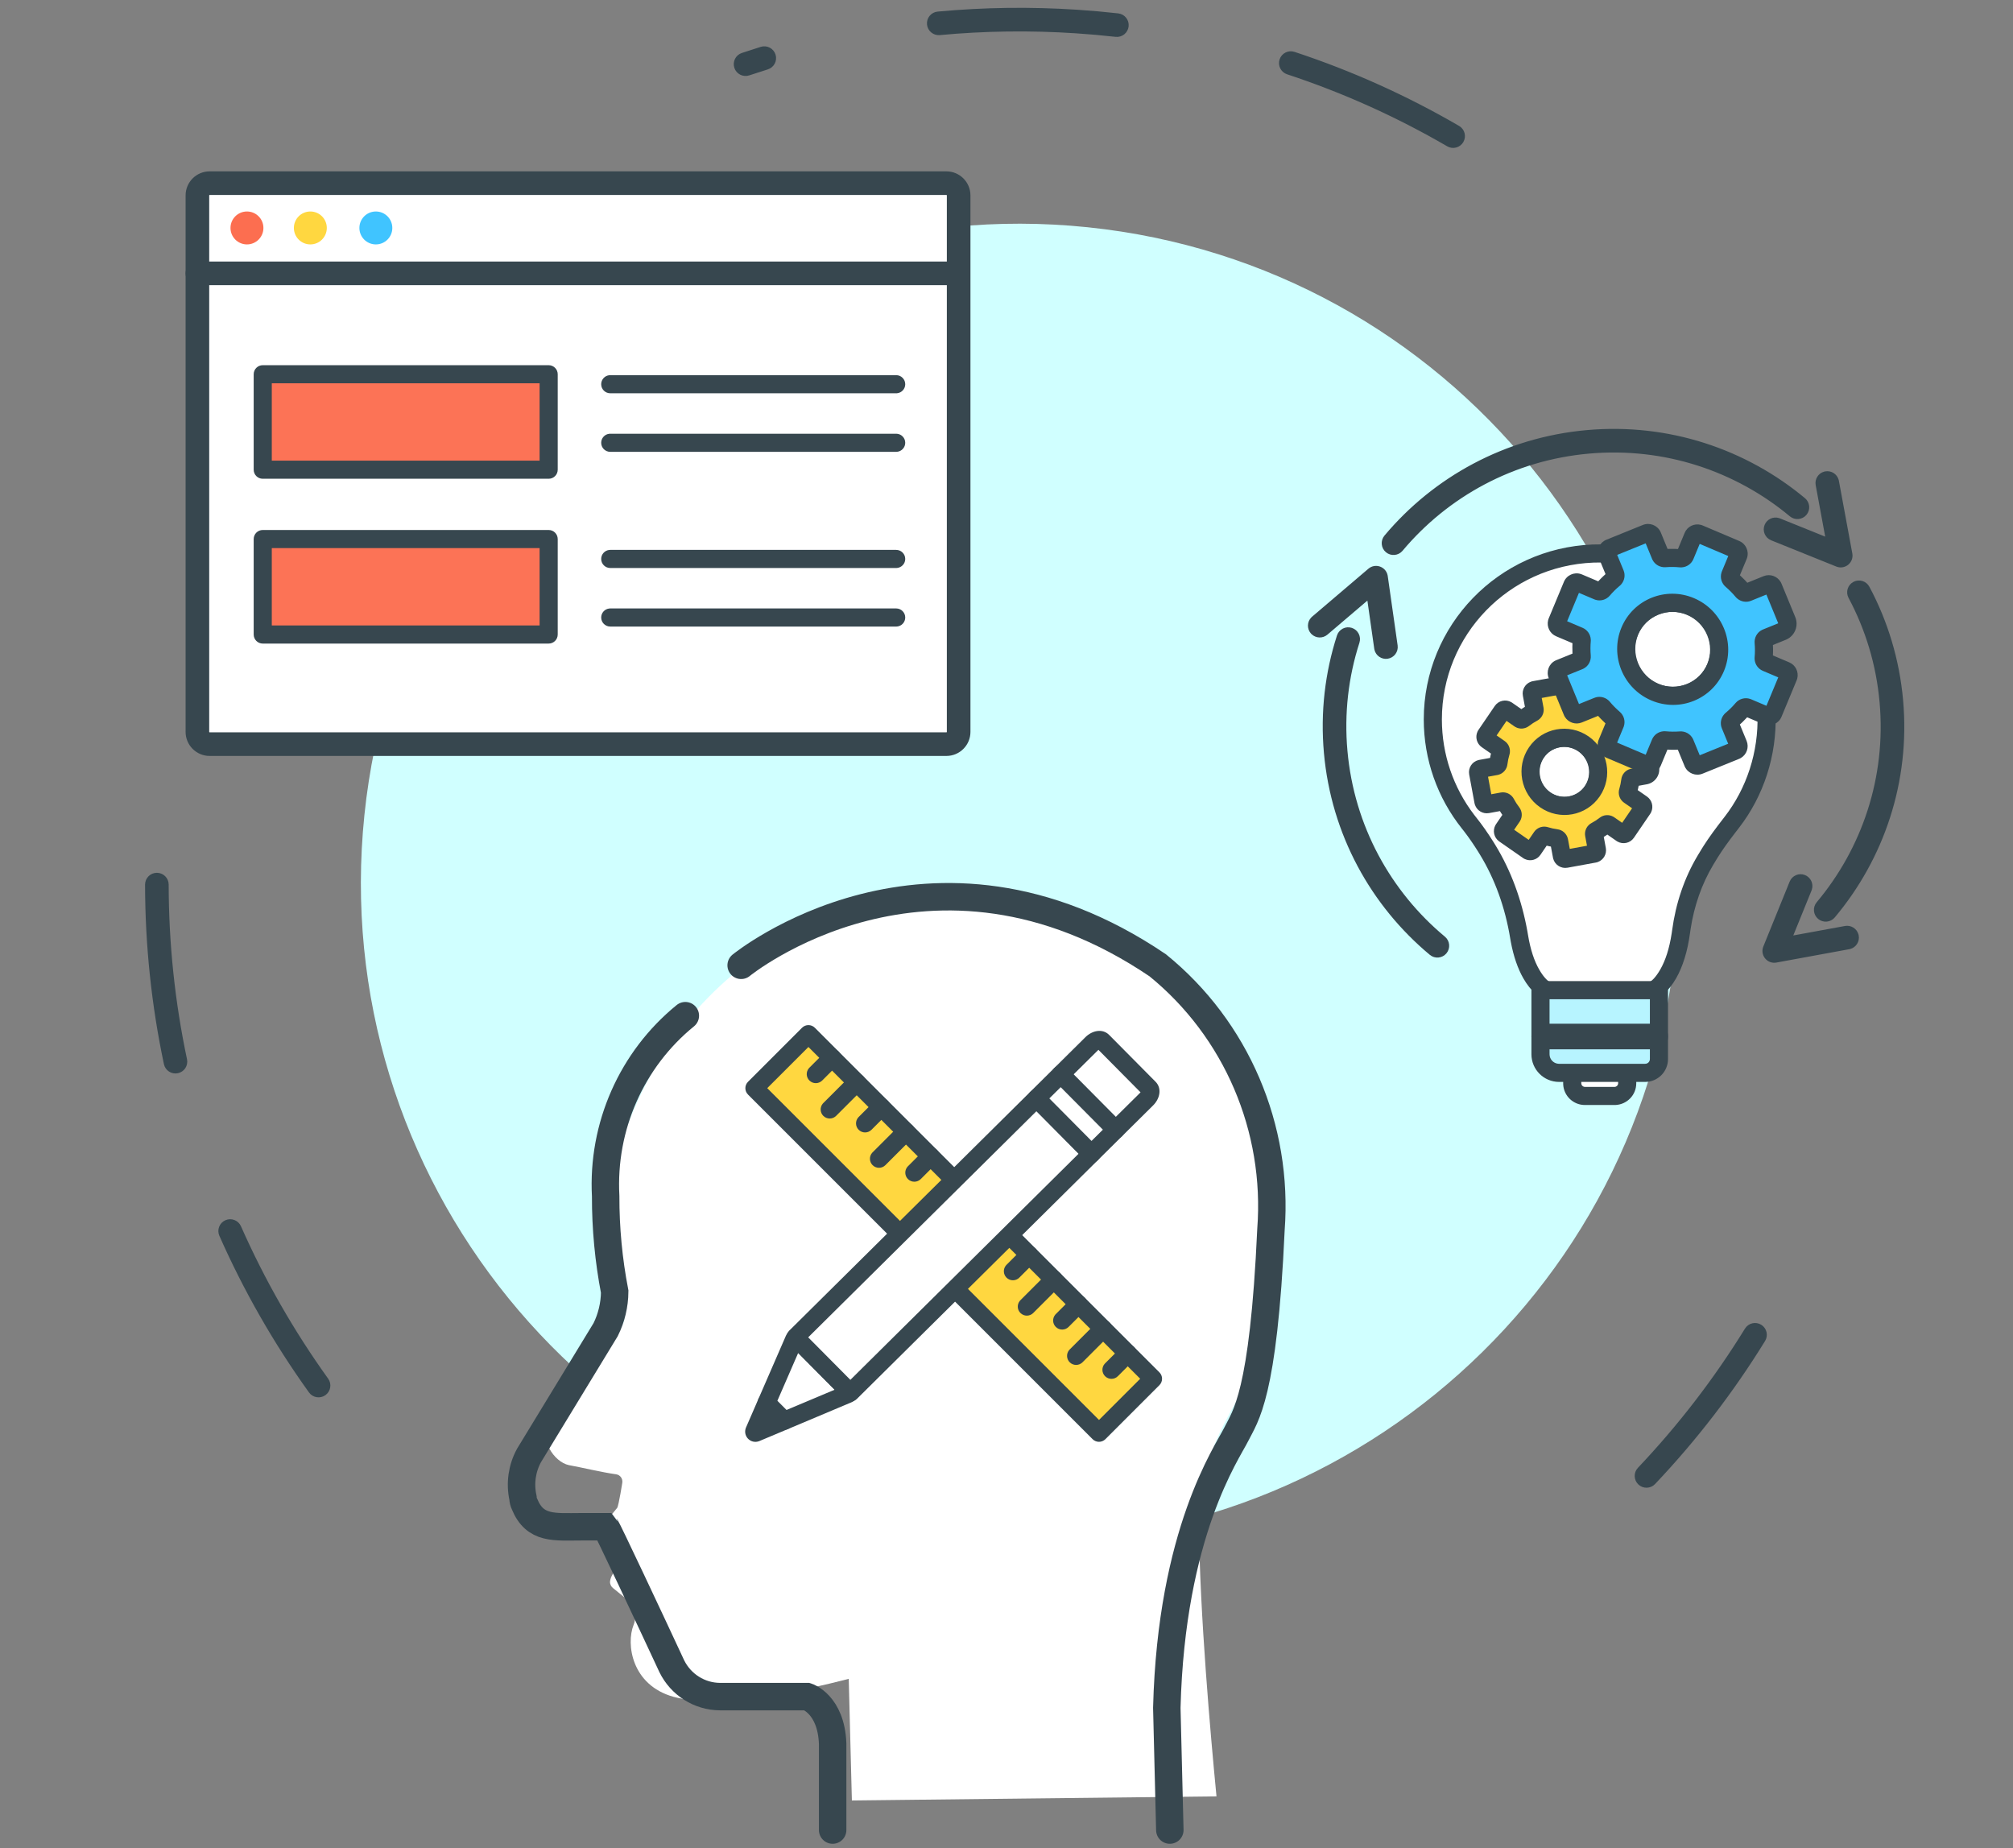 <?xml version="1.0" encoding="UTF-8"?> <svg xmlns="http://www.w3.org/2000/svg" xmlns:xlink="http://www.w3.org/1999/xlink" width="220px" height="202px" viewBox="0 0 220 202" version="1.1"><rect x="0" y="0" width="220" height="202" fill="#808080" stroke="none"/><title>Tech talents</title><g id="Page-1" stroke="none" stroke-width="1" fill="none" fill-rule="evenodd"><g id="Recruiting-Solutions" transform="translate(-874, -1617)"><g id="Tech-talents" transform="translate(874, 1618)"><rect id="Rectangle" x="0" y="0" width="220" height="200"></rect><g id="Group-69" transform="translate(16, 0)"><g id="Group-123"><path d="M23.828,88.052 C27.922,48.492 63.31,19.741 102.87,23.835 C142.43,27.929 171.181,63.318 167.087,102.878 C162.993,142.438 127.604,171.189 88.044,167.094 C48.484,163 19.734,127.612 23.828,88.052" id="Fill-1" fill="#D0FFFF"></path><path d="M143.311,13.019 C137.641,9.722 131.637,7.017 125.382,4.954 C124.863,4.783 124.303,5.065 124.132,5.584 C123.96,6.103 124.242,6.663 124.762,6.835 C130.886,8.855 136.764,11.503 142.316,14.731 C142.788,15.006 143.394,14.846 143.669,14.373 C143.944,13.9 143.784,13.294 143.311,13.019 Z M106.175,0.761 C104.695,0.594 103.209,0.462 101.716,0.364 C96.607,0.028 91.527,0.098 86.504,0.566 C85.959,0.616 85.559,1.099 85.61,1.643 C85.66,2.188 86.143,2.588 86.687,2.537 C91.607,2.079 96.582,2.011 101.586,2.34 C103.048,2.436 104.504,2.565 105.954,2.728 C106.497,2.789 106.987,2.398 107.048,1.855 C107.109,1.312 106.718,0.822 106.175,0.761 Z M67.235,4.406 C66.543,4.621 65.853,4.844 65.167,5.074 C64.648,5.248 64.369,5.809 64.543,6.328 C64.717,6.846 65.278,7.125 65.797,6.951 C66.469,6.726 67.144,6.508 67.822,6.298 C68.344,6.136 68.636,5.581 68.474,5.059 C68.312,4.536 67.757,4.244 67.235,4.406 Z" id="Stroke-3" stroke="#37474F" stroke-width="0.6" fill="#37474F" fill-rule="nonzero"></path><path d="M164.664,160.978 C169.184,156.21 173.202,150.987 176.649,145.394 C176.935,144.928 176.791,144.318 176.325,144.032 C175.86,143.745 175.25,143.89 174.963,144.355 C171.588,149.832 167.653,154.946 163.227,159.616 C162.851,160.013 162.868,160.64 163.264,161.016 C163.661,161.392 164.288,161.375 164.664,160.978 Z" id="Stroke-5" stroke="#37474F" stroke-width="0.6" fill="#37474F" fill-rule="nonzero"></path><path d="M0.154,95.676 C0.163,102.292 0.855,108.836 2.207,115.23 C2.32,115.765 2.845,116.107 3.38,115.993 C3.915,115.88 4.257,115.355 4.144,114.82 C2.82,108.56 2.143,102.152 2.135,95.673 C2.134,95.126 1.69,94.684 1.143,94.684 C0.596,94.685 0.154,95.129 0.154,95.676 Z M8.249,133.934 C10.906,139.943 14.18,145.661 18.011,150.997 C18.33,151.441 18.949,151.543 19.393,151.224 C19.837,150.905 19.939,150.286 19.62,149.842 C15.868,144.616 12.662,139.017 10.06,133.133 C9.839,132.633 9.255,132.407 8.754,132.628 C8.254,132.849 8.028,133.434 8.249,133.934 Z" id="Stroke-9" stroke="#37474F" stroke-width="0.6" fill="#37474F" fill-rule="nonzero"></path><g id="Group-22" transform="translate(181.899, 120.559)"></g><g id="Group-26" transform="translate(172.139, 87.445)"></g><g id="Group-38" transform="translate(139.025, 47.708)"></g><g id="Group-67" transform="translate(4.189, 17.45)"><path d="M83.241,62.874 L2.724,62.874 C1.985,62.874 1.385,62.274 1.385,61.534 L1.385,2.907 C1.385,2.167 1.985,1.568 2.724,1.568 L83.241,1.568 C83.981,1.568 84.581,2.167 84.581,2.907 L84.581,61.534 C84.581,62.274 83.981,62.874 83.241,62.874" id="Fill-65" fill="#FFFFFF"></path><path d="M83.241,0.577 L2.724,0.577 C1.438,0.577 0.395,1.621 0.395,2.907 L0.395,61.534 C0.395,62.821 1.438,63.864 2.724,63.864 L83.241,63.864 C84.528,63.864 85.571,62.821 85.571,61.534 L85.571,2.907 C85.571,1.621 84.528,0.577 83.241,0.577 Z M2.724,2.558 L83.241,2.558 C83.434,2.558 83.591,2.714 83.591,2.907 L83.591,61.534 C83.591,61.727 83.434,61.884 83.241,61.884 L2.724,61.884 C2.531,61.884 2.375,61.727 2.375,61.534 L2.375,2.907 C2.375,2.714 2.531,2.558 2.724,2.558 Z" id="Stroke-67" stroke="#37474F" stroke-width="0.6" fill="#37474F" fill-rule="nonzero"></path><path d="M8.6,6.461 C8.6,7.455 7.795,8.261 6.801,8.261 C5.807,8.261 5.002,7.455 5.002,6.461 C5.002,5.467 5.807,4.662 6.801,4.662 C7.795,4.662 8.6,5.467 8.6,6.461" id="Fill-69" fill="#FC6E50"></path><path d="M15.528,6.461 C15.528,7.455 14.722,8.261 13.729,8.261 C12.735,8.261 11.929,7.455 11.929,6.461 C11.929,5.467 12.735,4.662 13.729,4.662 C14.722,4.662 15.528,5.467 15.528,6.461" id="Fill-71" fill="#FFD740"></path><path d="M22.687,6.461 C22.687,7.455 21.882,8.261 20.888,8.261 C19.894,8.261 19.089,7.455 19.089,6.461 C19.089,5.467 19.894,4.662 20.888,4.662 C21.882,4.662 22.687,5.467 22.687,6.461" id="Fill-73" fill="#40C4FF"></path><line x1="1.385" y1="11.425" x2="84.512" y2="11.425" id="Fill-75" fill="#FFFFFF"></line><path d="M84.512,10.435 C85.059,10.435 85.502,10.879 85.502,11.425 C85.502,11.94 85.11,12.363 84.608,12.411 L84.512,12.416 L1.385,12.416 C0.838,12.416 0.394,11.972 0.394,11.425 C0.394,10.911 0.787,10.488 1.289,10.44 L1.385,10.435 L84.512,10.435 Z" id="Stroke-77" stroke="#37474F" stroke-width="0.6" fill="#37474F" fill-rule="nonzero"></path><polygon id="Fill-79" fill="#FC7356" points="8.526 32.882 8.526 23.835 8.526 22.45 39.774 22.45 39.774 32.882"></polygon><path d="M39.774,21.46 L8.526,21.46 C7.979,21.46 7.536,21.903 7.536,22.45 L7.536,32.882 C7.536,33.429 7.979,33.872 8.526,33.872 L39.774,33.872 C40.321,33.872 40.764,33.429 40.764,32.882 L40.764,22.45 C40.764,21.903 40.321,21.46 39.774,21.46 Z M38.784,23.44 L38.784,31.892 L9.516,31.892 L9.516,23.44 L38.784,23.44 Z" id="Stroke-81" fill="#37474F" fill-rule="nonzero"></path><polygon id="Fill-83" fill="#FC7356" points="8.526 50.894 8.526 41.847 8.526 40.461 39.774 40.461 39.774 50.894"></polygon><path d="M39.774,39.471 L8.526,39.471 C7.979,39.471 7.536,39.915 7.536,40.461 L7.536,50.894 C7.536,51.44 7.979,51.884 8.526,51.884 L39.774,51.884 C40.321,51.884 40.764,51.44 40.764,50.894 L40.764,40.461 C40.764,39.915 40.321,39.471 39.774,39.471 Z M38.784,41.451 L38.784,49.903 L9.516,49.903 L9.516,41.451 L38.784,41.451 Z" id="Stroke-85" fill="#37474F" fill-rule="nonzero"></path><line x1="46.505" y1="23.54" x2="77.754" y2="23.54" id="Fill-87" fill="#FFFFFF"></line><path d="M77.754,22.55 C78.301,22.55 78.744,22.993 78.744,23.54 C78.744,24.055 78.351,24.478 77.849,24.526 L77.754,24.53 L46.505,24.53 C45.959,24.53 45.515,24.087 45.515,23.54 C45.515,23.025 45.908,22.602 46.41,22.554 L46.505,22.55 L77.754,22.55 Z" id="Stroke-89" fill="#37474F" fill-rule="nonzero"></path><line x1="46.505" y1="29.94" x2="77.754" y2="29.94" id="Fill-91" fill="#FFFFFF"></line><path d="M77.754,28.95 C78.301,28.95 78.744,29.393 78.744,29.94 C78.744,30.454 78.351,30.877 77.849,30.925 L77.754,30.93 L46.505,30.93 C45.959,30.93 45.515,30.487 45.515,29.94 C45.515,29.425 45.908,29.002 46.41,28.954 L46.505,28.95 L77.754,28.95 Z" id="Stroke-93" fill="#37474F" fill-rule="nonzero"></path><line x1="46.505" y1="42.635" x2="77.754" y2="42.635" id="Fill-95" fill="#FFFFFF"></line><path d="M77.754,41.645 C78.301,41.645 78.744,42.088 78.744,42.635 C78.744,43.149 78.351,43.572 77.849,43.62 L77.754,43.625 L46.505,43.625 C45.959,43.625 45.515,43.181 45.515,42.635 C45.515,42.12 45.908,41.697 46.41,41.649 L46.505,41.645 L77.754,41.645 Z" id="Stroke-97" fill="#37474F" fill-rule="nonzero"></path><line x1="46.505" y1="49.034" x2="77.754" y2="49.034" id="Fill-99" fill="#FFFFFF"></line><path d="M77.754,48.044 C78.301,48.044 78.744,48.488 78.744,49.034 C78.744,49.549 78.351,49.972 77.849,50.02 L77.754,50.024 L46.505,50.024 C45.959,50.024 45.515,49.581 45.515,49.034 C45.515,48.52 45.908,48.097 46.41,48.049 L46.505,48.044 L77.754,48.044 Z" id="Stroke-101" fill="#37474F" fill-rule="nonzero"></path><line x1="93.442" y1="37.115" x2="95.615" y2="39.288" id="Fill-111" fill="#FFFFFF"></line><line x1="86.098" y1="29.468" x2="86.098" y2="43.106" id="Fill-115" fill="#FFFFFF"></line><line x1="67.281" y1="38.157" x2="81.858" y2="38.157" id="Fill-119" fill="#FFFFFF"></line></g><g id="Group-78" transform="translate(5.522, 29.233)"></g><g id="Group-90" transform="translate(53.624, 42.131)"></g><g id="Group-94" transform="translate(53.624, 49.102)"></g><g id="Group-98" transform="translate(53.624, 62.696)"></g><g id="Group-102" transform="translate(53.624, 69.319)"></g><g id="Group-114" transform="translate(103.819, 56.771)"></g><g id="Group-118" transform="translate(95.802, 48.754)"></g><g id="Group-122" transform="translate(75.933, 57.816)"></g></g><g id="Group-121-Copy" transform="translate(127.87, 45.587)"><g id="Group-12" transform="translate(12.6, 13.842)"><path d="M24.236,47.782 C24.236,47.782 26.537,46.725 27.256,41.375 C27.625,38.63 28.489,35.971 29.91,33.59 C30.051,33.354 30.187,33.129 30.317,32.916 C31.058,31.711 31.909,30.581 32.778,29.464 C35.298,26.222 36.731,22.035 36.594,17.614 C36.287,7.629 27.673,-0.325 17.635,0.066 C7.899,0.446 0.123,8.416 0.123,18.193 C0.123,22.459 1.605,26.411 4.084,29.514 C4.743,30.338 5.34,31.204 5.9,32.098 C5.97,32.208 6.043,32.327 6.121,32.454 C7.892,35.358 9.003,38.6 9.556,41.952 C10.356,46.802 12.49,47.782 12.49,47.782" id="Fill-9" fill="#FFFFFF"></path><path d="M17.597,-0.923 C28.188,-1.336 37.259,7.053 37.584,17.584 C37.725,22.148 36.275,26.579 33.56,30.071 L33.167,30.58 C32.354,31.64 31.787,32.434 31.278,33.247 L31.161,33.435 C31.035,33.639 30.902,33.86 30.76,34.097 C29.515,36.184 28.689,38.55 28.298,41.083 L28.237,41.507 C27.958,43.586 27.429,45.23 26.712,46.486 C26.305,47.198 25.859,47.75 25.399,48.159 C25.097,48.428 24.838,48.595 24.649,48.682 C24.152,48.91 23.565,48.692 23.336,48.195 C23.122,47.729 23.3,47.184 23.733,46.929 L23.823,46.882 C24.043,46.781 24.491,46.382 24.992,45.504 C25.543,44.539 25.975,43.242 26.229,41.562 L26.275,41.243 C26.671,38.292 27.604,35.522 29.06,33.083 L29.474,32.398 L29.726,31.995 C30.324,31.06 30.999,30.139 31.997,28.856 C34.429,25.727 35.731,21.748 35.605,17.645 C35.314,8.217 27.17,0.685 17.674,1.056 C8.44,1.416 1.113,8.977 1.113,18.193 C1.113,22.01 2.371,25.656 4.642,28.62 L4.858,28.896 C5.505,29.705 6.119,30.584 6.739,31.571 L6.966,31.938 C8.673,34.738 9.836,37.91 10.453,41.324 L10.533,41.79 C10.793,43.364 11.21,44.587 11.734,45.504 C12.205,46.331 12.63,46.733 12.862,46.861 L12.903,46.882 C13.4,47.111 13.618,47.698 13.39,48.195 C13.162,48.692 12.574,48.91 12.077,48.682 C11.889,48.595 11.629,48.428 11.327,48.159 C10.868,47.75 10.421,47.198 10.014,46.486 C9.413,45.432 8.943,44.103 8.641,42.468 L8.579,42.113 C8.027,38.764 6.923,35.672 5.275,32.97 L5.062,32.624 C4.563,31.83 4.071,31.115 3.565,30.456 L3.311,30.132 C0.626,26.772 -0.867,22.582 -0.867,18.193 C-0.867,7.91 7.303,-0.521 17.597,-0.923 Z" id="Stroke-11" fill="#37474F" fill-rule="nonzero"></path></g><g id="Group-16" transform="translate(27.894, 70.545)"><path d="M6.072,0.115 L6.072,1.261 C6.072,2.022 5.452,2.639 4.687,2.639 L1.45,2.639 C0.685,2.639 0.065,2.022 0.065,1.261 L0.065,0.115" id="Fill-13" fill="#FFFFFF"></path><path d="M6.072,-0.875 C6.587,-0.875 7.009,-0.482 7.057,0.02 L7.062,0.115 L7.062,1.261 C7.062,2.527 6.067,3.558 4.817,3.626 L4.687,3.629 L1.45,3.629 C0.183,3.629 -0.854,2.64 -0.922,1.391 L-0.925,1.261 L-0.925,0.115 C-0.925,-0.431 -0.482,-0.875 0.065,-0.875 C0.579,-0.875 1.002,-0.482 1.05,0.02 L1.055,0.115 L1.055,1.261 C1.055,1.453 1.197,1.614 1.386,1.644 L1.45,1.649 L4.687,1.649 C4.884,1.649 5.046,1.507 5.077,1.324 L5.082,1.261 L5.082,0.115 C5.082,-0.431 5.525,-0.875 6.072,-0.875 Z" id="Stroke-15" fill="#37474F" fill-rule="nonzero"></path></g><path d="M35.928,70.661 L26.522,70.661 C25.399,70.661 24.489,69.751 24.489,68.628 L24.489,61.624 L37.436,61.624 L37.436,69.153 C37.436,69.985 36.761,70.661 35.928,70.661" id="Fill-17" fill="#B7F4FF"></path><path d="M37.436,60.634 L24.489,60.634 C23.943,60.634 23.499,61.078 23.499,61.624 L23.499,68.628 C23.499,70.298 24.852,71.651 26.522,71.651 L35.928,71.651 C37.308,71.651 38.426,70.532 38.426,69.153 L38.426,61.624 C38.426,61.078 37.983,60.634 37.436,60.634 Z M25.479,62.614 L36.446,62.614 L36.446,69.153 C36.446,69.439 36.214,69.67 35.928,69.67 L26.522,69.67 L26.421,69.666 C25.893,69.615 25.479,69.17 25.479,68.628 L25.479,62.614 Z" id="Stroke-19" fill="#37474F" fill-rule="nonzero"></path><g id="Group-24" transform="translate(24.413, 65.944)"><line x1="0.077" y1="0.746" x2="13.023" y2="0.746" id="Fill-21" fill="#FFFFFF"></line><path d="M13.023,-0.654 C13.57,-0.654 14.013,-0.027 14.013,0.746 C14.013,1.474 13.621,2.072 13.119,2.14 L13.023,2.146 L0.077,2.146 C-0.47,2.146 -0.913,1.519 -0.913,0.746 C-0.913,0.018 -0.521,-0.58 -0.019,-0.647 L0.077,-0.654 L13.023,-0.654 Z" id="Stroke-23" fill="#37474F" fill-rule="nonzero"></path></g><path d="M30.767,37.092 C31.144,39.111 29.807,41.049 27.78,41.421 C25.754,41.793 23.806,40.458 23.428,38.439 C23.051,36.421 24.388,34.483 26.414,34.111 C28.441,33.739 30.389,35.074 30.767,37.092" id="Fill-25" fill="#FFFFFF"></path><path d="M26.236,33.137 C23.671,33.608 21.977,36.063 22.455,38.621 C22.933,41.177 25.397,42.865 27.959,42.395 C30.524,41.924 32.218,39.468 31.74,36.91 C31.262,34.355 28.798,32.667 26.236,33.137 Z M29.793,37.274 C30.07,38.753 29.09,40.174 27.602,40.447 C26.111,40.72 24.679,39.739 24.402,38.257 C24.125,36.778 25.105,35.358 26.593,35.085 C28.037,34.82 29.427,35.733 29.764,37.137 L29.793,37.274 Z" id="Stroke-27" fill="#37474F" fill-rule="nonzero"></path><path d="M25.012,40.825 C23.328,39.653 22.897,37.333 24.049,35.644 C25.201,33.954 27.499,33.535 29.183,34.707 C30.867,35.879 31.298,38.198 30.146,39.888 C28.994,41.577 26.695,41.997 25.012,40.825 M33.883,44.408 L35.658,41.804 C35.775,41.632 35.731,41.396 35.56,41.277 L34.187,40.321 C34.058,40.231 34.005,40.068 34.05,39.918 C34.169,39.519 34.253,39.114 34.303,38.707 C34.322,38.55 34.435,38.424 34.589,38.396 L35.94,38.149 C36.301,38.083 36.539,37.734 36.471,37.37 L35.945,34.539 C35.907,34.333 35.71,34.196 35.506,34.234 L33.871,34.532 C33.717,34.56 33.566,34.482 33.492,34.343 C33.299,33.979 33.075,33.63 32.82,33.3 C32.724,33.175 32.714,33.004 32.803,32.875 L33.742,31.497 C33.859,31.325 33.815,31.089 33.644,30.97 L31.05,29.164 C30.878,29.045 30.644,29.087 30.527,29.259 L29.587,30.637 C29.499,30.767 29.338,30.819 29.188,30.772 C28.792,30.65 28.389,30.562 27.985,30.51 C27.829,30.49 27.703,30.375 27.674,30.219 L27.368,28.569 C27.329,28.363 27.133,28.226 26.929,28.264 L23.839,28.828 C23.635,28.865 23.5,29.062 23.539,29.268 L23.845,30.918 C23.874,31.073 23.797,31.225 23.66,31.299 C23.3,31.491 22.956,31.715 22.63,31.969 C22.506,32.066 22.337,32.074 22.208,31.984 L20.835,31.028 C20.663,30.909 20.429,30.952 20.312,31.124 L18.537,33.727 C18.42,33.899 18.464,34.135 18.635,34.255 L20.008,35.21 C20.137,35.3 20.19,35.463 20.145,35.614 C20.026,36.012 19.942,36.417 19.892,36.825 C19.873,36.981 19.76,37.108 19.606,37.136 L17.971,37.434 C17.766,37.471 17.632,37.669 17.67,37.875 L18.25,40.992 C18.288,41.198 18.485,41.335 18.689,41.298 L20.324,40.999 C20.478,40.971 20.629,41.05 20.703,41.189 C20.896,41.552 21.12,41.901 21.375,42.231 C21.471,42.356 21.48,42.527 21.392,42.657 L20.453,44.034 C20.336,44.206 20.379,44.442 20.551,44.562 L23.145,46.367 C23.317,46.487 23.551,46.444 23.668,46.272 L24.607,44.894 C24.696,44.765 24.857,44.713 25.007,44.759 C25.403,44.882 25.805,44.969 26.21,45.022 C26.365,45.042 26.492,45.157 26.521,45.312 L26.827,46.962 C26.866,47.168 27.062,47.305 27.266,47.268 L30.356,46.704 C30.56,46.667 30.695,46.469 30.656,46.263 L30.35,44.613 C30.321,44.458 30.397,44.306 30.535,44.232 C30.894,44.041 31.239,43.817 31.565,43.562 C31.688,43.466 31.858,43.458 31.987,43.547 L33.36,44.503 C33.531,44.622 33.765,44.58 33.883,44.408" id="Fill-29" fill="#FFD740"></path><path d="M26.751,27.29 C27.458,27.16 28.136,27.602 28.318,28.284 L28.341,28.388 L28.566,29.601 L28.665,29.619 L28.802,29.648 L28.939,29.679 L29.027,29.701 L29.709,28.702 C30.093,28.139 30.821,27.955 31.416,28.236 L31.52,28.291 L31.615,28.351 L34.21,30.157 C34.794,30.564 34.966,31.346 34.622,31.955 L34.56,32.055 L33.871,33.064 L33.933,33.154 L34.011,33.272 L34.086,33.391 L34.137,33.477 L35.328,33.26 C35.999,33.137 36.642,33.527 36.862,34.149 L36.895,34.254 L36.918,34.358 L37.445,37.189 C37.605,38.053 37.068,38.886 36.229,39.099 L36.117,39.123 L35.215,39.288 L35.199,39.382 L35.171,39.52 L35.142,39.657 L35.115,39.762 L36.125,40.464 C36.677,40.848 36.861,41.567 36.59,42.159 L36.538,42.262 L36.476,42.362 L34.701,44.965 C34.294,45.561 33.502,45.732 32.89,45.376 L32.794,45.316 L31.795,44.62 L31.721,44.672 L31.604,44.75 L31.486,44.825 L31.405,44.873 L31.63,46.082 C31.754,46.753 31.369,47.402 30.745,47.622 L30.638,47.655 L30.534,47.678 L27.444,48.242 C26.736,48.371 26.059,47.929 25.877,47.247 L25.854,47.143 L25.628,45.93 L25.53,45.913 L25.392,45.884 L25.256,45.853 L25.168,45.83 L24.486,46.83 C24.102,47.393 23.374,47.577 22.778,47.295 L22.675,47.241 L22.58,47.18 L19.985,45.374 C19.401,44.968 19.229,44.186 19.573,43.576 L19.635,43.477 L20.322,42.467 L20.262,42.378 L20.184,42.26 L20.109,42.141 L20.057,42.054 L18.866,42.272 C18.196,42.394 17.553,42.004 17.333,41.383 L17.3,41.277 L17.276,41.173 L16.697,38.056 C16.565,37.348 17.002,36.665 17.688,36.483 L17.793,36.46 L18.979,36.243 L18.996,36.15 L19.023,36.012 L19.053,35.875 L19.079,35.769 L18.069,35.067 C17.518,34.683 17.334,33.965 17.604,33.372 L17.657,33.269 L17.719,33.169 L19.494,30.566 C19.901,29.97 20.693,29.799 21.305,30.155 L21.401,30.216 L22.4,30.911 L22.474,30.859 L22.709,30.706 L22.789,30.657 L22.565,29.449 C22.441,28.779 22.826,28.13 23.45,27.91 L23.556,27.877 L23.661,27.854 L26.751,27.29 Z M26.505,29.347 L24.624,29.69 L24.819,30.737 C24.913,31.246 24.708,31.752 24.309,32.055 L24.22,32.117 L24.126,32.172 C23.815,32.339 23.518,32.532 23.239,32.749 C22.807,33.087 22.216,33.132 21.742,32.86 L21.642,32.797 L20.779,32.196 L19.695,33.786 L20.574,34.398 C20.993,34.69 21.201,35.184 21.141,35.673 L21.122,35.785 L21.093,35.897 C20.991,36.24 20.918,36.59 20.875,36.944 C20.809,37.49 20.422,37.943 19.892,38.085 L19.784,38.11 L18.756,38.297 L19.112,40.214 L20.146,40.025 C20.657,39.932 21.16,40.142 21.462,40.542 L21.523,40.631 L21.578,40.725 C21.745,41.041 21.94,41.343 22.159,41.626 C22.49,42.056 22.537,42.642 22.272,43.115 L22.21,43.214 L21.61,44.093 L23.2,45.199 L23.79,44.336 C24.082,43.908 24.585,43.697 25.081,43.765 L25.187,43.784 L25.3,43.813 C25.64,43.919 25.987,43.994 26.338,44.04 C26.88,44.11 27.327,44.498 27.47,45.024 L27.494,45.131 L27.69,46.184 L29.57,45.84 L29.376,44.793 C29.282,44.285 29.487,43.779 29.886,43.476 L29.975,43.414 L30.069,43.359 C30.38,43.193 30.677,43 30.956,42.782 C31.388,42.444 31.979,42.4 32.453,42.672 L32.553,42.735 L33.415,43.335 L34.499,41.745 L33.621,41.134 C33.202,40.842 32.994,40.348 33.054,39.859 L33.073,39.746 L33.101,39.634 C33.204,39.292 33.277,38.942 33.32,38.587 C33.386,38.041 33.773,37.588 34.303,37.446 L34.411,37.422 L35.438,37.234 L35.082,35.317 L34.049,35.506 C33.538,35.599 33.035,35.389 32.733,34.989 L32.672,34.901 L32.617,34.807 C32.449,34.491 32.255,34.189 32.036,33.905 C31.705,33.475 31.658,32.889 31.923,32.417 L31.985,32.317 L32.583,31.438 L30.994,30.332 L30.405,31.195 C30.113,31.624 29.61,31.834 29.114,31.767 L29.008,31.748 L28.895,31.718 C28.555,31.613 28.208,31.537 27.857,31.492 C27.315,31.421 26.868,31.033 26.725,30.507 L26.701,30.4 L26.505,29.347 Z M29.749,33.894 C31.878,35.376 32.423,38.307 30.964,40.445 C29.502,42.59 26.581,43.123 24.446,41.638 C22.317,40.156 21.772,37.225 23.231,35.086 C24.693,32.941 27.614,32.408 29.749,33.894 Z M24.867,36.202 C24.021,37.442 24.339,39.15 25.577,40.012 C26.81,40.87 28.487,40.564 29.328,39.33 C30.174,38.09 29.856,36.381 28.618,35.519 C27.385,34.661 25.708,34.968 24.867,36.202 Z" id="Stroke-31" fill="#37474F" fill-rule="nonzero"></path><path d="M58.828,17.27 C59.31,17.013 59.91,17.195 60.168,17.677 C61.164,19.541 61.974,21.502 62.585,23.537 C63.208,25.611 63.623,27.756 63.819,29.947 C64.016,32.139 63.989,34.322 63.745,36.473 C63.505,38.584 63.056,40.657 62.408,42.667 C61.769,44.649 60.937,46.563 59.927,48.384 C58.925,50.191 57.75,51.899 56.421,53.483 C56.07,53.902 55.445,53.957 55.026,53.606 C54.607,53.254 54.553,52.63 54.904,52.211 C56.152,50.723 57.255,49.12 58.196,47.424 C59.143,45.715 59.923,43.919 60.523,42.059 C61.132,40.174 61.552,38.23 61.777,36.25 C62.007,34.231 62.031,32.182 61.847,30.124 C61.663,28.066 61.274,26.053 60.689,24.107 C60.115,22.198 59.355,20.359 58.421,18.61 C58.164,18.128 58.346,17.528 58.828,17.27 Z" id="Stroke-33" stroke="#37474F" stroke-width="0.6" fill="#37474F" fill-rule="nonzero"></path><path d="M29.594,0.714 C31.792,0.518 33.982,0.545 36.14,0.789 C38.257,1.028 40.336,1.475 42.353,2.122 C44.341,2.759 46.261,3.588 48.087,4.594 C49.9,5.594 51.614,6.764 53.203,8.089 C53.624,8.439 53.68,9.063 53.33,9.483 C52.98,9.904 52.356,9.96 51.936,9.61 C50.443,8.366 48.834,7.267 47.132,6.329 C45.417,5.384 43.615,4.606 41.748,4.007 C39.855,3.401 37.904,2.981 35.917,2.757 C33.891,2.528 31.834,2.503 29.769,2.686 C27.704,2.87 25.684,3.258 23.73,3.84 C21.815,4.412 19.969,5.169 18.215,6.1 C16.484,7.018 14.849,8.102 13.329,9.334 C11.821,10.558 10.433,11.924 9.185,13.411 C8.834,13.83 8.209,13.885 7.79,13.534 C7.371,13.182 7.317,12.558 7.668,12.139 C8.997,10.554 10.475,9.1 12.082,7.796 C13.7,6.484 15.443,5.329 17.287,4.351 C19.156,3.359 21.123,2.552 23.164,1.943 C25.245,1.322 27.396,0.909 29.594,0.714 Z" id="Stroke-35" stroke="#37474F" stroke-width="0.6" fill="#37474F" fill-rule="nonzero"></path><g id="Group-40" transform="translate(0.915, 22.178)" fill="#37474F" fill-rule="nonzero" stroke="#37474F" stroke-width="0.6"><path d="M1.617,0.777 C1.785,0.256 2.342,-0.03 2.863,0.138 C3.383,0.306 3.669,0.864 3.501,1.384 C2.893,3.27 2.472,5.214 2.247,7.194 C2.018,9.213 1.993,11.262 2.178,13.32 C2.362,15.378 2.751,17.39 3.336,19.337 C3.909,21.246 4.669,23.085 5.603,24.834 C6.524,26.558 7.612,28.188 8.848,29.702 C10.076,31.206 11.447,32.59 12.94,33.833 C13.36,34.184 13.416,34.808 13.066,35.228 C12.716,35.648 12.092,35.705 11.672,35.355 C10.082,34.03 8.622,32.556 7.315,30.955 C5.997,29.341 4.838,27.604 3.857,25.767 C2.861,23.902 2.051,21.941 1.439,19.907 C0.816,17.832 0.402,15.688 0.205,13.497 C0.009,11.305 0.035,9.122 0.28,6.97 C0.52,4.86 0.968,2.787 1.617,0.777 Z" id="Stroke-39"></path></g><g id="Group-44" transform="translate(0.289, 16.454)" fill="#37474F" fill-rule="nonzero" stroke="#37474F" stroke-width="0.6"><path d="M5.588,-0.66 C6.158,-1.145 7.027,-0.844 7.193,-0.136 L7.21,-0.045 L8.29,7.534 C8.367,8.075 7.991,8.576 7.449,8.654 C6.94,8.726 6.466,8.397 6.347,7.907 L6.329,7.813 L5.503,2.013 L0.719,6.089 C0.329,6.421 -0.245,6.398 -0.607,6.051 L-0.677,5.977 C-1.009,5.587 -0.986,5.013 -0.639,4.651 L-0.565,4.581 L5.588,-0.66 Z" id="Stroke-43"></path></g><path d="M55.655,5.225 C56.161,5.132 56.648,5.441 56.787,5.926 L56.808,6.019 L58.274,13.953 C58.41,14.691 57.711,15.295 57.014,15.081 L56.93,15.051 L49.809,12.182 C49.302,11.977 49.056,11.4 49.261,10.893 C49.453,10.416 49.976,10.17 50.459,10.313 L50.549,10.345 L55.999,12.541 L54.861,6.379 C54.768,5.873 55.077,5.385 55.562,5.247 L55.655,5.225 Z" id="Stroke-45" stroke="#37474F" stroke-width="0.6" fill="#37474F" fill-rule="nonzero"></path><path d="M52,49.87 C52.205,49.363 52.783,49.119 53.289,49.324 C53.766,49.518 54.011,50.04 53.866,50.524 L53.835,50.614 L51.634,56.039 L57.82,54.905 C58.327,54.812 58.814,55.122 58.951,55.608 L58.973,55.701 C59.066,56.207 58.756,56.694 58.271,56.831 L58.178,56.853 L50.217,58.312 C49.478,58.448 48.876,57.748 49.091,57.05 L49.121,56.966 L52,49.87 Z" id="Stroke-47" stroke="#37474F" stroke-width="0.6" fill="#37474F" fill-rule="nonzero"></path><path d="M43.678,22.447 C44.75,25.044 43.498,28.012 40.88,29.076 C38.263,30.14 35.271,28.897 34.199,26.3 C33.127,23.703 34.379,20.736 36.997,19.672 C39.614,18.608 42.605,19.85 43.678,22.447" id="Fill-49" fill="#FFFFFF"></path><path d="M36.624,18.755 C33.499,20.025 32.002,23.573 33.284,26.678 C34.565,29.78 38.132,31.262 41.253,29.993 C44.378,28.723 45.875,25.175 44.593,22.069 C43.312,18.968 39.745,17.486 36.624,18.755 Z M42.763,22.825 C43.625,24.914 42.617,27.301 40.507,28.159 C38.393,29.018 35.978,28.015 35.114,25.922 C34.252,23.834 35.259,21.447 37.369,20.589 C39.484,19.73 41.899,20.733 42.763,22.825 Z" id="Stroke-51" fill="#37474F" fill-rule="nonzero"></path><path d="M36.994,29.052 C34.404,27.953 33.175,24.968 34.249,22.385 C35.323,19.801 38.293,18.598 40.883,19.696 C43.473,20.794 44.702,23.779 43.628,26.363 C42.554,28.946 39.584,30.15 36.994,29.052 M49.914,31.37 L51.568,27.389 C51.677,27.126 51.552,26.822 51.289,26.71 L49.177,25.815 C48.978,25.73 48.862,25.527 48.88,25.313 C48.928,24.746 48.928,24.18 48.88,23.621 C48.862,23.406 48.978,23.205 49.177,23.125 L50.922,22.417 C51.389,22.228 51.611,21.694 51.418,21.225 L49.918,17.583 C49.809,17.318 49.506,17.19 49.243,17.297 L47.13,18.153 C46.931,18.233 46.706,18.171 46.567,18.005 C46.207,17.573 45.808,17.168 45.373,16.797 C45.209,16.657 45.148,16.431 45.231,16.233 L46.106,14.126 C46.216,13.863 46.09,13.559 45.827,13.448 L41.836,11.755 C41.572,11.643 41.27,11.766 41.161,12.029 L40.285,14.135 C40.203,14.333 40,14.448 39.786,14.428 C39.22,14.374 38.655,14.37 38.096,14.412 C37.882,14.429 37.68,14.31 37.598,14.111 L36.724,11.987 C36.615,11.722 36.312,11.594 36.049,11.701 L32.057,13.319 C31.793,13.426 31.668,13.727 31.777,13.992 L32.651,16.116 C32.733,16.315 32.673,16.54 32.509,16.677 C32.08,17.035 31.68,17.43 31.313,17.862 C31.175,18.026 30.949,18.084 30.751,18 L28.639,17.104 C28.375,16.992 28.073,17.115 27.963,17.378 L26.309,21.359 C26.199,21.622 26.325,21.926 26.588,22.037 L28.7,22.933 C28.899,23.017 29.015,23.221 28.997,23.435 C28.948,24.002 28.949,24.568 28.997,25.127 C29.015,25.342 28.898,25.543 28.7,25.623 L26.587,26.48 C26.323,26.586 26.198,26.888 26.307,27.153 L27.959,31.165 C28.068,31.43 28.371,31.558 28.634,31.451 L30.747,30.595 C30.946,30.514 31.171,30.577 31.309,30.743 C31.67,31.175 32.069,31.579 32.504,31.95 C32.668,32.091 32.728,32.317 32.646,32.515 L31.771,34.622 C31.661,34.884 31.786,35.188 32.05,35.3 L36.041,36.993 C36.305,37.105 36.607,36.982 36.716,36.719 L37.592,34.612 C37.674,34.414 37.876,34.3 38.091,34.32 C38.657,34.374 39.222,34.378 39.78,34.335 C39.995,34.319 40.196,34.438 40.279,34.637 L41.153,36.761 C41.262,37.026 41.565,37.154 41.828,37.047 L45.82,35.429 C46.084,35.322 46.209,35.021 46.1,34.756 L45.226,32.632 C45.143,32.432 45.204,32.207 45.368,32.07 C45.797,31.713 46.197,31.317 46.564,30.885 C46.702,30.722 46.928,30.664 47.126,30.748 L49.238,31.644 C49.502,31.756 49.804,31.633 49.914,31.37" id="Fill-53" fill="#40C4FF"></path><path d="M35.677,10.783 C36.412,10.485 37.244,10.81 37.593,11.508 L37.639,11.61 L38.378,13.404 L38.392,13.403 C38.639,13.393 38.887,13.391 39.135,13.397 L39.513,13.414 L40.246,11.649 C40.538,10.947 41.297,10.586 42.01,10.771 L42.117,10.803 L42.222,10.843 L46.213,12.536 C46.942,12.845 47.305,13.661 47.06,14.401 L47.021,14.506 L46.283,16.28 L46.296,16.292 C46.48,16.46 46.658,16.634 46.83,16.814 L47.093,17.099 L48.87,16.379 C49.569,16.096 50.355,16.375 50.731,17.002 L50.787,17.104 L50.833,17.206 L52.333,20.848 C52.719,21.786 52.306,22.853 51.405,23.286 L51.294,23.335 L49.891,23.903 C49.904,24.155 49.909,24.404 49.905,24.653 L49.89,25.042 L51.675,25.799 C52.367,26.092 52.73,26.843 52.554,27.552 L52.522,27.664 L52.482,27.769 L50.828,31.75 C50.522,32.486 49.7,32.848 48.957,32.595 L48.852,32.555 L47.076,31.802 C46.907,31.987 46.734,32.165 46.555,32.337 L46.279,32.591 L47.016,34.379 C47.304,35.08 47.027,35.873 46.393,36.247 L46.295,36.3 L46.192,36.346 L42.2,37.965 C41.465,38.262 40.633,37.937 40.284,37.24 L40.238,37.138 L39.499,35.344 L39.485,35.344 C39.237,35.355 38.989,35.357 38.741,35.35 L38.364,35.333 L37.631,37.099 C37.339,37.801 36.58,38.162 35.867,37.977 L35.76,37.945 L35.655,37.904 L31.664,36.212 C30.935,35.903 30.572,35.087 30.817,34.347 L30.856,34.242 L31.593,32.467 L31.58,32.456 C31.396,32.287 31.218,32.113 31.046,31.933 L30.784,31.648 L29.006,32.369 C28.308,32.652 27.522,32.372 27.146,31.746 L27.09,31.644 L27.044,31.542 L25.392,27.53 C25.088,26.794 25.409,25.956 26.112,25.608 L26.215,25.562 L27.985,24.844 C27.972,24.593 27.968,24.344 27.972,24.095 L27.986,23.705 L26.202,22.949 C25.509,22.655 25.147,21.904 25.323,21.195 L25.355,21.084 L25.395,20.979 L27.049,16.998 C27.355,16.261 28.177,15.9 28.92,16.152 L29.025,16.192 L30.801,16.945 C30.969,16.76 31.143,16.582 31.322,16.411 L31.597,16.156 L30.861,14.369 C30.572,13.668 30.85,12.874 31.484,12.5 L31.582,12.447 L31.685,12.401 L35.677,10.783 Z M35.986,12.794 L32.873,14.056 L33.567,15.739 C33.784,16.265 33.675,16.855 33.313,17.271 L33.232,17.357 L33.143,17.438 C32.755,17.761 32.395,18.117 32.068,18.503 C31.677,18.964 31.048,19.143 30.477,18.954 L30.364,18.911 L28.692,18.202 L27.402,21.306 L29.087,22.022 C29.608,22.243 29.946,22.735 29.985,23.282 L29.989,23.4 L29.983,23.519 C29.94,24.026 29.94,24.536 29.983,25.042 C30.035,25.646 29.72,26.219 29.182,26.49 L29.072,26.541 L27.404,27.216 L28.697,30.357 L30.375,29.677 C30.902,29.464 31.489,29.576 31.903,29.938 L31.99,30.02 L32.07,30.108 C32.397,30.5 32.757,30.865 33.146,31.197 C33.604,31.588 33.786,32.212 33.602,32.782 L33.56,32.895 L32.864,34.57 L35.987,35.895 L36.678,34.233 C36.897,33.705 37.393,33.366 37.945,33.331 L38.064,33.328 L38.184,33.334 C38.691,33.382 39.2,33.387 39.705,33.348 C40.305,33.302 40.872,33.618 41.144,34.151 L41.194,34.26 L41.891,35.953 L45.003,34.692 L44.31,33.009 C44.093,32.483 44.202,31.893 44.564,31.477 L44.645,31.39 L44.734,31.31 C45.122,30.987 45.481,30.631 45.809,30.244 C46.2,29.784 46.829,29.605 47.399,29.794 L47.513,29.836 L49.183,30.545 L50.474,27.44 L48.79,26.726 C48.269,26.505 47.931,26.013 47.892,25.465 L47.888,25.347 L47.893,25.228 C47.937,24.721 47.937,24.212 47.893,23.705 C47.842,23.102 48.157,22.529 48.695,22.257 L48.805,22.207 L50.472,21.531 L49.179,18.39 L47.501,19.071 C46.975,19.284 46.388,19.171 45.973,18.809 L45.887,18.728 L45.807,18.639 C45.48,18.247 45.12,17.883 44.73,17.55 C44.273,17.16 44.091,16.536 44.275,15.966 L44.316,15.853 L45.012,14.178 L41.89,12.853 L41.199,14.516 C40.98,15.043 40.483,15.381 39.932,15.417 L39.813,15.42 L39.693,15.414 C39.186,15.365 38.677,15.361 38.172,15.4 C37.573,15.446 37.005,15.13 36.733,14.597 L36.683,14.488 L35.986,12.794 Z M41.269,18.784 C44.359,20.095 45.825,23.656 44.542,26.743 C43.257,29.835 39.703,31.276 36.608,29.963 C33.518,28.653 32.051,25.092 33.334,22.005 C34.62,18.913 38.174,17.472 41.269,18.784 Z M35.163,22.765 C34.299,24.845 35.291,27.254 37.381,28.14 C39.466,29.025 41.851,28.058 42.714,25.983 C43.578,23.903 42.586,21.494 40.496,20.607 C38.411,19.723 36.025,20.69 35.163,22.765 Z" id="Stroke-55" fill="#37474F" fill-rule="nonzero"></path></g><g id="Group-65-Copy" transform="translate(42.526, 96.6)"><path d="M74.424,98.717 C73.779,92.083 72.592,78.677 72.505,69.098 C72.409,58.602 78.922,54.527 80.156,46.853 C89.329,-10.177 17.398,-15.584 7.893,33.095 C7.468,35.271 6.534,38.544 9.15,43.418 C9.574,44.208 9.807,45.087 9.788,45.984 L9.787,46.001 C9.774,46.631 9.564,47.242 9.185,47.746 L1.396,57.529 C0.323,59.703 2.042,62.174 3.642,62.517 C5.057,62.771 7.201,63.296 8.809,63.52 C9.256,63.583 9.559,64.007 9.482,64.452 C9.526,64.198 9.088,66.987 8.924,67.188 L7.609,68.796 C7.337,69.128 7.256,69.581 7.41,69.982 C7.971,71.445 10.263,72.459 10.263,72.459 C9.587,73.123 8.245,74.204 8.146,75.226 C8.12,75.503 8.248,75.774 8.465,75.949 L10.07,77.249 C10.883,77.907 11.106,79.012 10.718,79.983 C9.886,82.067 10.491,86.552 15.075,87.836 C21.007,89.497 34.232,85.869 34.232,85.869 L34.576,99.166" id="Fill-9" fill="#FFFFFF"></path><polygon id="Fill-13" fill="#FFD740" points="29.827 15.419 67.485 53.078 61.583 58.98 23.925 21.322"></polygon><path d="M29.127,14.719 L23.225,20.622 C22.838,21.008 22.838,21.635 23.225,22.022 L60.883,59.681 C61.27,60.067 61.897,60.067 62.283,59.681 L68.185,53.779 C68.572,53.392 68.572,52.765 68.185,52.378 L30.527,14.719 C30.141,14.333 29.514,14.333 29.127,14.719 Z M29.827,16.82 L66.085,53.078 L61.583,57.58 L25.325,21.321 L29.827,16.82 Z" id="Stroke-15" fill="#37474F" fill-rule="nonzero"></path><line x1="37.797" y1="23.39" x2="36.018" y2="25.169" id="Fill-17" fill="#FFFFFF"></line><path d="M37.097,22.69 C37.484,22.303 38.111,22.303 38.497,22.69 C38.86,23.052 38.882,23.626 38.565,24.015 L38.497,24.09 L36.718,25.87 C36.331,26.256 35.704,26.256 35.318,25.87 C34.955,25.507 34.933,24.933 35.25,24.545 L35.318,24.469 L37.097,22.69 Z" id="Stroke-19" fill="#37474F" fill-rule="nonzero"></path><line x1="64.726" y1="50.319" x2="62.946" y2="52.099" id="Fill-21" fill="#FFFFFF"></line><path d="M64.026,49.619 C64.412,49.232 65.039,49.232 65.426,49.619 C65.788,49.982 65.811,50.555 65.494,50.944 L65.426,51.019 L63.646,52.799 C63.26,53.185 62.633,53.185 62.246,52.799 C61.884,52.436 61.861,51.863 62.178,51.474 L62.246,51.399 L64.026,49.619 Z" id="Stroke-23" fill="#37474F" fill-rule="nonzero"></path><line x1="62.033" y1="47.626" x2="59.082" y2="50.578" id="Fill-25" fill="#FFFFFF"></line><path d="M61.333,46.926 C61.72,46.539 62.346,46.539 62.733,46.926 C63.096,47.289 63.118,47.862 62.801,48.251 L62.733,48.326 L59.782,51.278 C59.395,51.664 58.768,51.664 58.382,51.278 C58.019,50.915 57.997,50.341 58.314,49.953 L58.382,49.877 L61.333,46.926 Z" id="Stroke-27" fill="#37474F" fill-rule="nonzero"></path><line x1="59.34" y1="44.933" x2="57.561" y2="46.713" id="Fill-29" fill="#FFFFFF"></line><path d="M58.64,44.233 C59.027,43.847 59.654,43.847 60.04,44.233 C60.403,44.596 60.425,45.169 60.108,45.558 L60.04,45.633 L58.261,47.413 C57.874,47.8 57.247,47.8 56.861,47.413 C56.498,47.05 56.475,46.477 56.793,46.088 L56.861,46.013 L58.64,44.233 Z" id="Stroke-31" fill="#37474F" fill-rule="nonzero"></path><line x1="56.647" y1="42.24" x2="53.696" y2="45.192" id="Fill-33" fill="#FFFFFF"></line><path d="M55.947,41.54 C56.334,41.154 56.961,41.154 57.347,41.54 C57.71,41.903 57.733,42.476 57.415,42.865 L57.347,42.941 L54.396,45.892 C54.009,46.278 53.383,46.278 52.996,45.892 C52.633,45.529 52.611,44.956 52.928,44.567 L52.996,44.492 L55.947,41.54 Z" id="Stroke-35" fill="#37474F" fill-rule="nonzero"></path><line x1="53.954" y1="39.548" x2="52.175" y2="41.327" id="Fill-37" fill="#FFFFFF"></line><path d="M53.254,38.847 C53.641,38.461 54.268,38.461 54.655,38.847 C55.017,39.21 55.04,39.784 54.722,40.172 L54.655,40.248 L52.875,42.027 C52.488,42.414 51.862,42.414 51.475,42.027 C51.112,41.665 51.09,41.091 51.407,40.702 L51.475,40.627 L53.254,38.847 Z" id="Stroke-39" fill="#37474F" fill-rule="nonzero"></path><line x1="51.262" y1="36.855" x2="48.31" y2="39.806" id="Fill-41" fill="#FFFFFF"></line><path d="M50.561,36.154 C50.948,35.768 51.575,35.768 51.962,36.154 C52.324,36.517 52.347,37.091 52.03,37.48 L51.962,37.555 L49.01,40.506 C48.624,40.893 47.997,40.893 47.61,40.506 C47.248,40.143 47.225,39.57 47.542,39.181 L47.61,39.106 L50.561,36.154 Z" id="Stroke-43" fill="#37474F" fill-rule="nonzero"></path><line x1="48.569" y1="34.162" x2="46.789" y2="35.941" id="Fill-45" fill="#FFFFFF"></line><path d="M47.869,33.462 C48.255,33.075 48.882,33.075 49.269,33.462 C49.631,33.824 49.654,34.398 49.337,34.787 L49.269,34.862 L47.489,36.641 C47.103,37.028 46.476,37.028 46.089,36.641 C45.727,36.279 45.704,35.705 46.021,35.316 L46.089,35.241 L47.869,33.462 Z" id="Stroke-47" fill="#37474F" fill-rule="nonzero"></path><line x1="45.876" y1="31.469" x2="42.925" y2="34.42" id="Fill-49" fill="#FFFFFF"></line><path d="M45.176,30.769 C45.562,30.382 46.189,30.382 46.576,30.769 C46.938,31.131 46.961,31.705 46.644,32.094 L46.576,32.169 L43.625,35.12 C43.238,35.507 42.611,35.507 42.224,35.12 C41.862,34.758 41.839,34.184 42.157,33.795 L42.224,33.72 L45.176,30.769 Z" id="Stroke-51" fill="#37474F" fill-rule="nonzero"></path><line x1="43.183" y1="28.776" x2="41.404" y2="30.555" id="Fill-53" fill="#FFFFFF"></line><path d="M42.483,28.076 C42.87,27.689 43.496,27.689 43.883,28.076 C44.246,28.438 44.268,29.012 43.951,29.401 L43.883,29.476 L42.104,31.255 C41.717,31.642 41.09,31.642 40.703,31.255 C40.341,30.893 40.318,30.319 40.635,29.93 L40.703,29.855 L42.483,28.076 Z" id="Stroke-55" fill="#37474F" fill-rule="nonzero"></path><line x1="40.49" y1="26.083" x2="37.539" y2="29.034" id="Fill-57" fill="#FFFFFF"></line><path d="M39.79,25.383 C40.177,24.996 40.804,24.996 41.19,25.383 C41.553,25.745 41.575,26.319 41.258,26.708 L41.19,26.783 L38.239,29.734 C37.852,30.121 37.225,30.121 36.839,29.734 C36.476,29.372 36.454,28.798 36.771,28.409 L36.839,28.334 L39.79,25.383 Z" id="Stroke-59" fill="#37474F" fill-rule="nonzero"></path><line x1="32.412" y1="18.004" x2="30.632" y2="19.784" id="Fill-61" fill="#FFFFFF"></line><path d="M31.711,17.304 C32.098,16.917 32.725,16.917 33.112,17.304 C33.474,17.667 33.497,18.24 33.18,18.629 L33.112,18.704 L31.332,20.484 C30.946,20.87 30.319,20.87 29.932,20.484 C29.569,20.121 29.547,19.548 29.864,19.159 L29.932,19.084 L31.711,17.304 Z" id="Stroke-63" fill="#37474F" fill-rule="nonzero"></path><line x1="35.104" y1="20.697" x2="32.153" y2="23.648" id="Fill-65" fill="#FFFFFF"></line><path d="M34.404,19.997 C34.791,19.61 35.418,19.61 35.804,19.997 C36.167,20.359 36.19,20.933 35.872,21.322 L35.804,21.397 L32.853,24.348 C32.467,24.735 31.84,24.735 31.453,24.348 C31.091,23.986 31.068,23.412 31.385,23.023 L31.453,22.948 L34.404,19.997 Z" id="Stroke-67" fill="#37474F" fill-rule="nonzero"></path><path d="M23.942,58.733 C23.839,58.915 23.97,59.046 24.153,58.945 L27.205,57.661 L25.257,55.707 L23.942,58.733 Z" id="Fill-69" fill="#FFFFFF"></path><path d="M23.044,58.315 L23.034,58.334 C22.576,59.298 23.487,60.261 24.453,59.895 L24.557,59.849 L27.589,58.574 C28.237,58.301 28.402,57.46 27.906,56.962 L25.959,55.008 C25.465,54.513 24.628,54.672 24.349,55.313 L23.044,58.315 Z" id="Stroke-71" fill="#37474F" fill-rule="nonzero"></path><path d="M28.266,48.788 L25.257,55.707 L27.205,57.661 L34.16,54.734 C34.24,54.69 34.317,54.64 34.391,54.585 L28.415,48.562 C28.36,48.634 28.31,48.71 28.266,48.788" id="Fill-73" fill="#FFFFFF"></path><path d="M27.628,47.962 C27.544,48.071 27.469,48.186 27.402,48.304 L27.358,48.394 L24.349,55.313 C24.187,55.685 24.269,56.119 24.556,56.406 L26.504,58.36 C26.788,58.646 27.218,58.73 27.589,58.574 L34.544,55.647 L34.638,55.601 C34.758,55.535 34.874,55.46 34.984,55.377 C35.466,55.017 35.517,54.314 35.094,53.887 L29.118,47.865 C28.695,47.438 27.992,47.484 27.628,47.962 Z M28.706,50.26 L32.692,54.277 L27.435,56.489 L26.434,55.484 L28.706,50.26 Z" id="Stroke-75" fill="#37474F" fill-rule="nonzero"></path><path d="M28.603,48.347 C28.535,48.414 28.473,48.486 28.415,48.562 L34.391,54.585 C34.466,54.529 34.537,54.467 34.604,54.401 L60.76,28.487 L54.756,22.436 L28.603,48.347 Z" id="Fill-77" fill="#FFFFFF"></path><path d="M54.059,21.733 L27.906,47.644 C27.806,47.742 27.714,47.849 27.627,47.963 C27.328,48.356 27.365,48.909 27.712,49.259 L33.688,55.282 C34.036,55.632 34.589,55.673 34.984,55.378 C35.096,55.294 35.202,55.202 35.302,55.103 L61.457,29.19 C61.845,28.805 61.848,28.178 61.463,27.79 L55.459,21.739 C55.074,21.351 54.447,21.348 54.059,21.733 Z M54.749,23.836 L59.359,28.481 L34.41,53.198 L29.801,48.553 L54.749,23.836 Z" id="Stroke-79" fill="#37474F" fill-rule="nonzero"></path><path d="M67.06,21.314 L61.99,16.2 C61.733,15.94 61.2,16.052 60.8,16.448 L57.403,19.813 L63.408,25.863 L66.801,22.502 C67.201,22.105 67.317,21.573 67.06,21.314" id="Fill-81" fill="#FFFFFF"></path><path d="M60.102,15.745 L56.706,19.11 C56.318,19.495 56.315,20.122 56.701,20.511 L62.706,26.561 C63.091,26.949 63.717,26.951 64.105,26.567 L67.497,23.206 C68.239,22.471 68.484,21.344 67.763,20.617 L62.693,15.503 C61.972,14.775 60.844,15.01 60.102,15.745 Z M61.519,17.13 L66.124,21.776 L66.104,21.799 L63.414,24.463 L58.803,19.819 L61.496,17.152 L61.519,17.13 Z" id="Stroke-83" fill="#37474F" fill-rule="nonzero"></path><polygon id="Fill-85" fill="#FFFFFF" points="54.756 22.436 60.76 28.487 63.408 25.863 57.403 19.813"></polygon><path d="M56.706,19.11 L54.059,21.733 C53.67,22.118 53.667,22.745 54.053,23.134 L60.057,29.185 C60.442,29.572 61.068,29.575 61.457,29.191 L64.105,26.567 C64.494,26.182 64.496,25.554 64.111,25.166 L58.106,19.116 C57.721,18.728 57.095,18.725 56.706,19.11 Z M57.397,21.213 L62.008,25.857 L60.766,27.087 L56.156,22.441 L57.397,21.213 Z" id="Stroke-87" fill="#37474F" fill-rule="nonzero"></path></g></g><g id="Face" transform="translate(97.724, 147.801) scale(-1, 1) translate(-97.724, -147.801) translate(56.224, 96.301)" stroke="#37474F" stroke-linecap="round" stroke-width="3"><path d="M64.324,13.699 C70.198,18.48 73.437,25.818 73.031,33.421 C73.039,36.926 72.708,40.422 72.045,43.862 C72.057,45.301 72.394,46.718 73.031,48.006 L81.409,61.762 C82.181,63.176 82.415,64.826 82.066,66.402 C82.058,66.633 82.002,66.858 81.902,67.065 C80.752,69.883 78.616,69.551 75.659,69.551 L73.031,69.551 C72.866,69.717 68.267,79.496 65.802,84.799 C64.81,86.816 62.777,88.098 60.545,88.114 L51.017,88.114 C51.017,88.114 48.388,88.942 48.224,93.252 L48.224,102.699" id="Path"></path><path d="M58.224,8.194 C58.224,8.194 37.603,-8.67 12.694,8.194 C4.111,15.164 -0.52,25.974 0.322,37.079 C1.146,55.279 3.126,57.45 4.116,59.453 C5.106,61.457 11.209,70.139 11.704,89.341 L11.374,102.699" id="Path"></path></g></g></g></g></svg> 